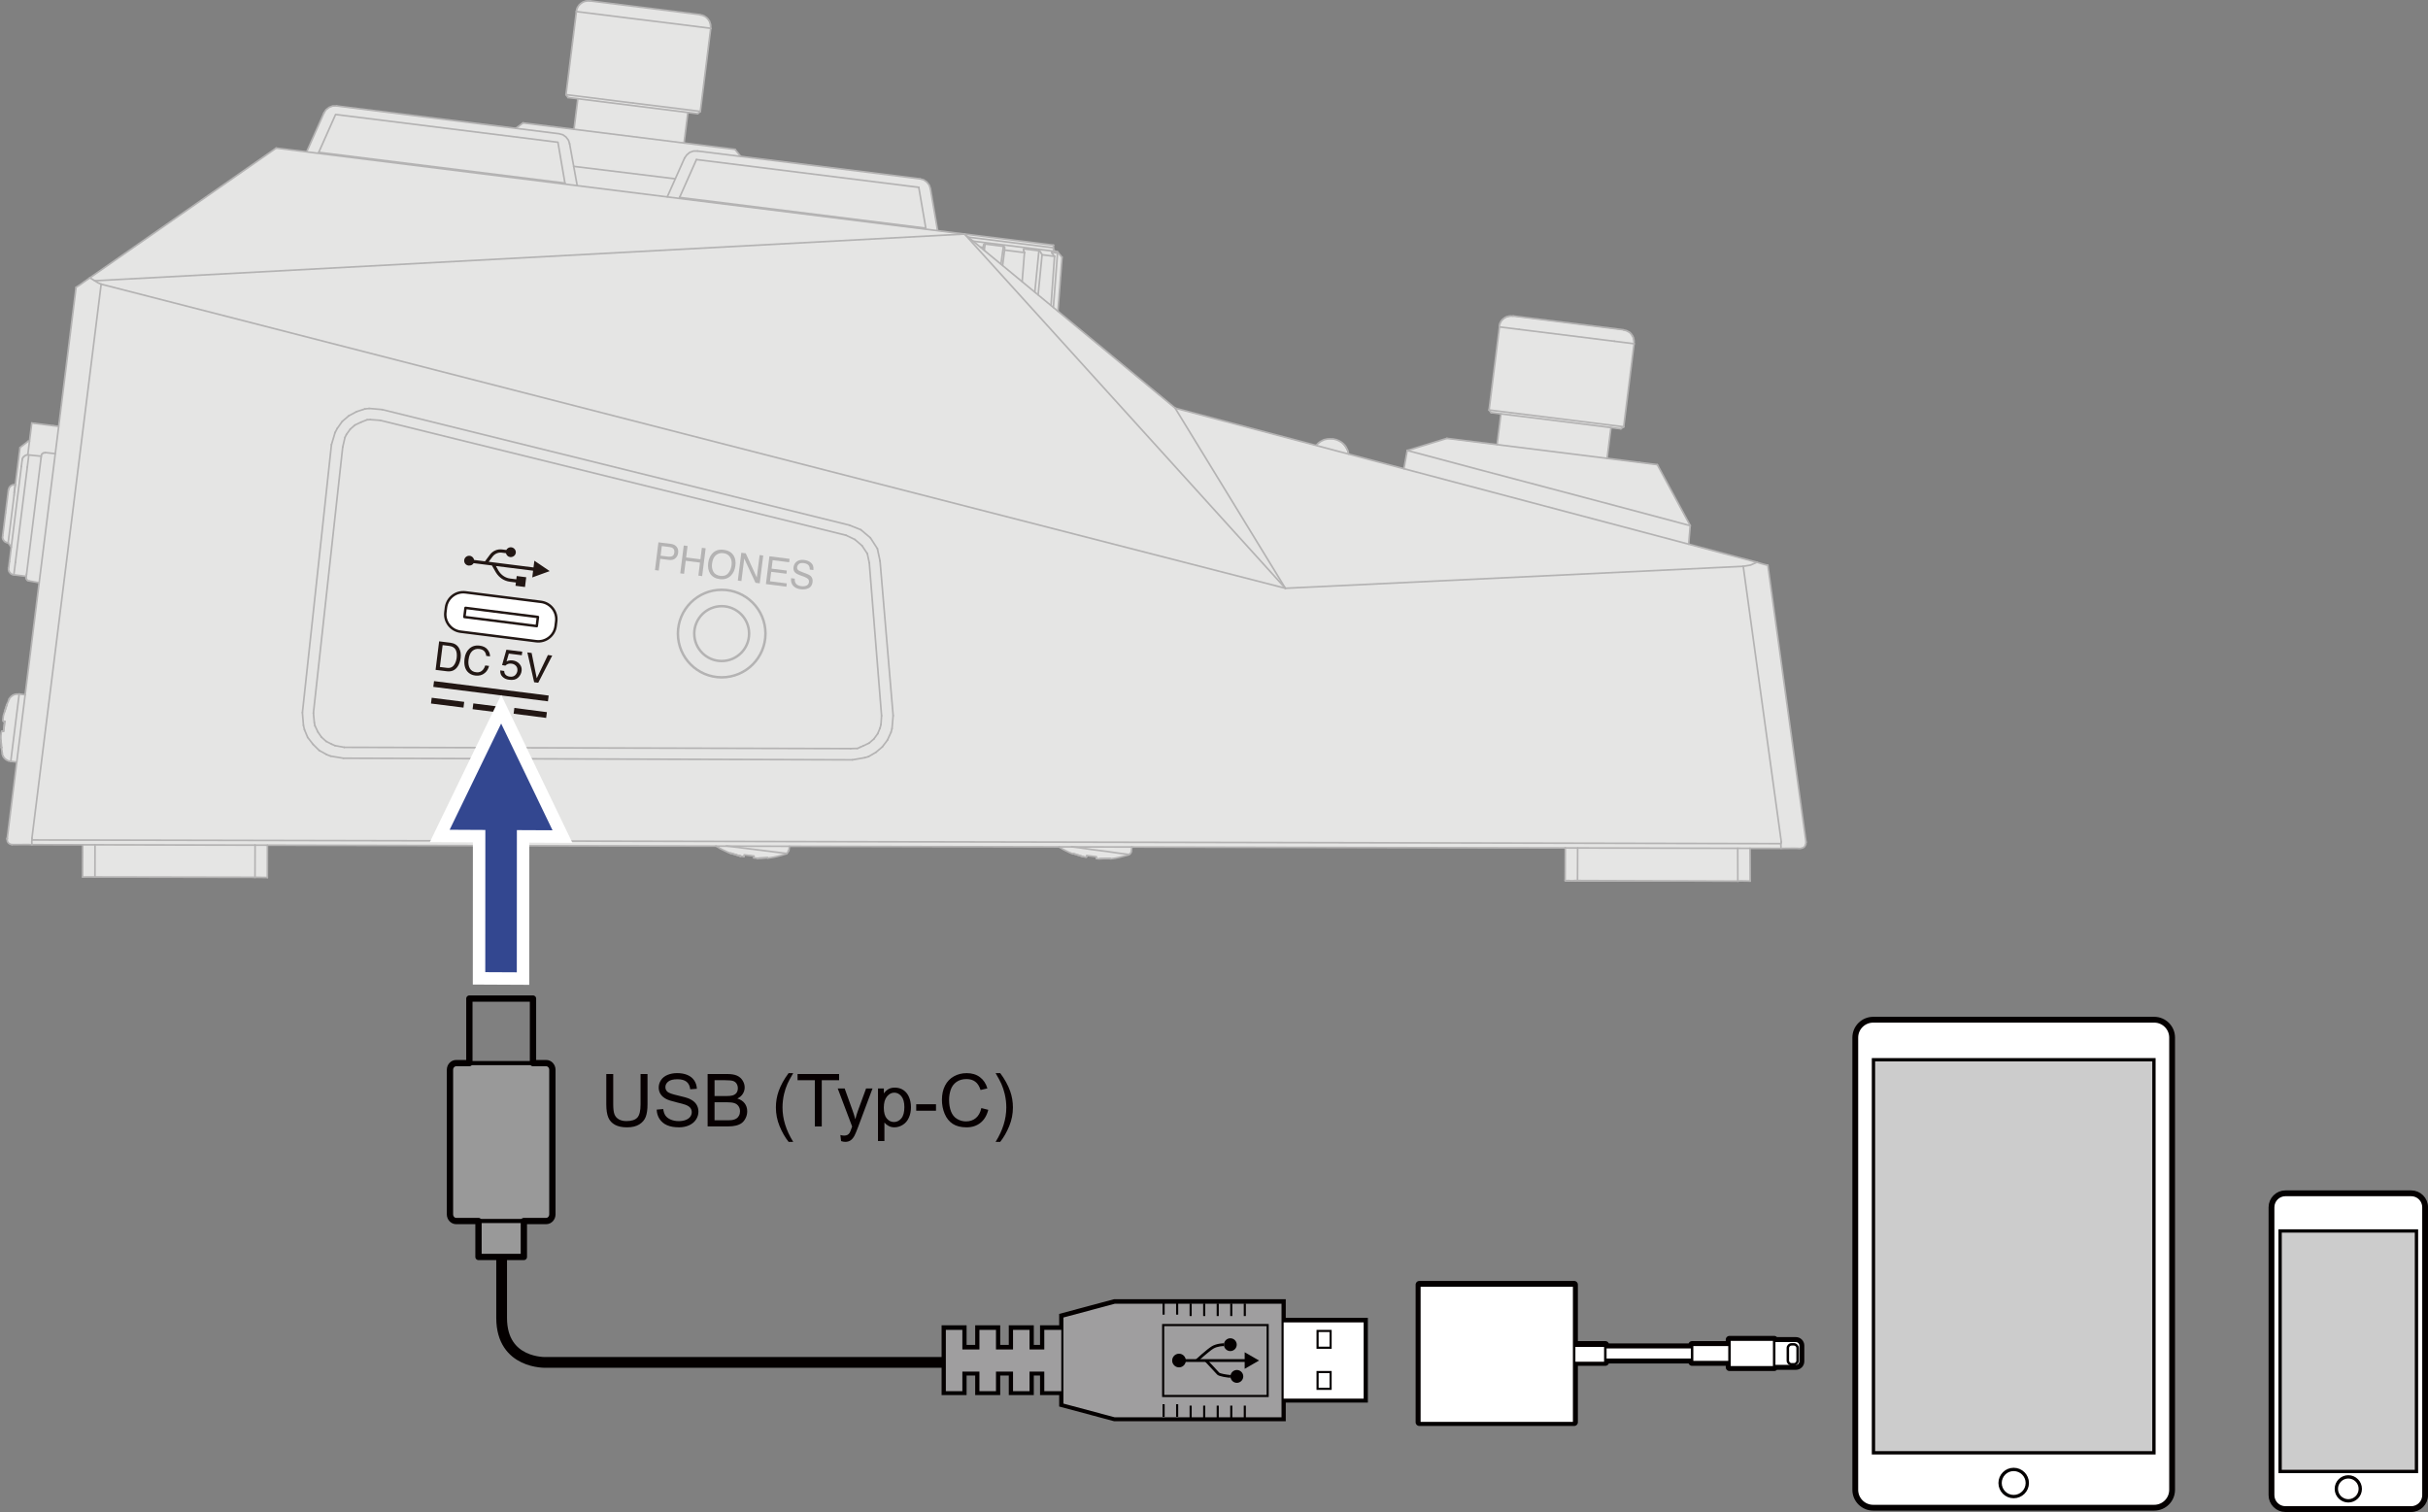 <?xml version="1.0" encoding="utf-8"?>
<!-- Generator: Adobe Illustrator 27.4.0, SVG Export Plug-In . SVG Version: 6.00 Build 0)  -->
<svg version="1.1" id="レイヤー_1" xmlns="http://www.w3.org/2000/svg" xmlns:xlink="http://www.w3.org/1999/xlink" x="0px"
	 y="0px" width="292.404px" height="182.111px" viewBox="0 0 292.404 182.111" style="enable-background:new 0 0 292.404 182.111;"
	 xml:space="preserve">
<rect x="0" y="0" width="292.404" height="182.111" fill="#808080" stroke="none"/>
<style type="text/css">
	.st0{fill:#E5E5E4;}
	.st1{fill:none;stroke:#B4B3B3;stroke-width:0.2;stroke-linecap:round;stroke-linejoin:round;stroke-miterlimit:10;}
	.st2{fill:#B4B3B3;}
	.st3{fill:#221714;}
	.st4{fill:none;stroke:#B4B3B3;stroke-width:0.2;stroke-linecap:round;stroke-linejoin:round;}
	.st5{fill:none;stroke:#B4B3B3;stroke-width:0.3;stroke-linecap:round;stroke-linejoin:round;stroke-miterlimit:10;}
	.st6{fill:#FFFFFF;}
	.st7{fill:none;stroke:#221714;stroke-width:0.3;stroke-linecap:round;stroke-linejoin:round;stroke-miterlimit:10;}
	.st8{fill:none;stroke:#221714;stroke-width:0.3;stroke-linecap:round;stroke-linejoin:round;stroke-miterlimit:10;}
	.st9{fill:none;stroke:#040000;stroke-width:0.9;stroke-linejoin:round;}
	.st10{fill:none;stroke:#040000;stroke-width:0.3;}
	.st11{fill:#FFFFFF;stroke:#040000;stroke-width:0.7;stroke-miterlimit:10;}
	.st12{fill:#CCCCCC;stroke:#040000;stroke-width:0.4;stroke-miterlimit:10;}
	.st13{fill:#FFFFFF;stroke:#040000;stroke-width:0.4;stroke-miterlimit:10;}
	.st14{fill:none;stroke:#040000;stroke-width:0.7;}
	.st15{fill:none;stroke:#040000;stroke-width:0.4;}
	.st16{fill:none;stroke:#040000;stroke-width:1.294;stroke-linejoin:round;stroke-miterlimit:17;}
	.st17{fill:none;stroke:#040000;stroke-width:0.767;}
	.st18{fill:#9F9E9F;}
	.st19{fill:none;stroke:#040000;stroke-width:0.256;}
	.st20{fill:#040000;}
	.st21{fill:none;stroke:#040000;stroke-width:0.334;}
	.st22{fill:none;}
	.st23{fill:none;stroke:#040000;stroke-width:0.3;stroke-linejoin:round;}
	.st24{fill:#999999;stroke:#040000;stroke-width:0.3;stroke-linejoin:round;}
	.st25{fill:#999999;stroke:#040000;stroke-width:0.5;stroke-linejoin:round;}
	.st26{fill:none;stroke:#040000;stroke-width:0.76;stroke-linejoin:round;}
	.st27{fill:#666767;stroke:#FFFFFF;stroke-width:3;stroke-miterlimit:10;}
	.st28{fill:#334790;}
	.st29{enable-background:new    ;}
	.st30{fill:#070001;}
</style>
<g>
	<path class="st0" d="M1.44,101.702l8.518,0.045l-0.02,3.886l22.258,0.062l0.013-3.896l54.101,0.076
		c0.328,0.267,1.123,0.688,1.666,0.838c0.543,0.15,1.63,0.396,1.63,0.396l0.021-0.188l1.184,0.146l-0.023,0.227
		c0.48,0.054,1.128,0.013,1.646,0.019c0.521,0.008,2.086-0.422,2.271-0.479c0.188-0.055,0.291-0.319,0.291-0.319l0.073-0.604
		l32.479,0.103c0.328,0.263,1.122,0.685,1.665,0.834c0.547,0.147,1.628,0.396,1.628,0.396l0.024-0.192l1.183,0.146l-0.022,0.227
		c0.479,0.054,1.128,0.017,1.646,0.021c0.521,0.009,2.085-0.422,2.273-0.479c0.187-0.061,0.288-0.323,0.288-0.323l0.078-0.604
		l52.159,0.103v4.007h22.301l-0.021-3.938h6.042c0,0,0.76-0.077,0.705-0.771l-4.604-33.339l-9.544-2.534l0.205-2.237l-3.978-7.341
		l-6.053-0.748l0.469-3.723l1.174,0.153l0.367-0.229l1.239-10.025c0,0,0.023-1.466-1.291-1.657
		c-1.315-0.191-13.271-1.67-13.271-1.67s-1.466-0.093-1.641,1.313l-1.25,10.008l0.244,0.313l1.186,0.146l-0.465,3.703l-6.049-0.756
		l-4.773,1.463l-0.396,2.19l-6.683-1.771c0,0-0.362-1.479-1.586-1.758c-1.659-0.378-2.313,0.729-2.313,0.729l-16.977-4.498
		l-14.115-11.682l0.493-6.495l-0.548-0.666l-0.282-0.038l-0.229-0.438l0.039-0.313L112.9,27.795l-0.857-5.044
		c0,0-0.211-1.085-1.272-1.204c-1.028-0.118-21.571-2.691-21.571-2.691l-0.688-0.851l-6.146-0.769l0.46-3.68l1.188,0.146
		l0.317-0.277l1.248-10.008c0,0,0.027-1.464-1.279-1.646C83.131,1.6,71.062,0.11,71.062,0.11s-1.457-0.143-1.651,1.284L68.16,11.4
		l0.24,0.349l1.186,0.146l-0.459,3.682l-6.145-0.771l-0.871,0.648l-21.563-2.691c0,0-1.097-0.149-1.54,0.854
		c-0.418,0.942-2.087,4.677-2.087,4.677l-3.663-0.454L9.161,34.61L7.065,51.352l-3.239-0.396l-0.279,2.208l-0.15-0.021l-0.981,0.764
		l-0.56,4.452c0,0-0.768-0.041-0.845,0.628l-0.708,5.758c0,0,0.058,0.576,0.678,0.635l0.376,0.52l-0.313,2.513
		c0,0-0.07,0.752,0.625,0.819c0.693,0.069,1.498,0.188,1.498,0.188s-0.104,0.475,0.341,0.553l1.21,0.215L3.031,83.685l-0.719-0.088
		c0,0-0.915-0.078-1.229,0.646c-0.313,0.729-0.652,1.735-0.691,1.979c-0.038,0.256-0.104,0.631,0.021,0.646
		C0.559,86.89,0.57,86.89,0.57,86.89l-0.15,1.185l-0.151-0.021c0,0-0.142,0.129-0.147,0.375c-0.011,0.247,0.04,2.146,0.151,2.43
		c0.115,0.281,0.438,0.765,1.026,0.839c0.587,0.073,0.717,0.092,0.717,0.092l-1.148,9.205C0.865,100.991,0.817,101.657,1.44,101.702
		z"/>
	<line class="st1" x1="3.393" y1="53.141" x2="2.412" y2="53.907"/>
	<line class="st1" x1="0.978" y1="65.377" x2="1.358" y2="65.899"/>
	<line class="st1" x1="3.55" y1="53.161" x2="3.395" y2="53.141"/>
	<line class="st1" x1="1.855" y1="58.362" x2="1.826" y2="58.358"/>
	<line class="st1" x1="0.952" y1="65.341" x2="0.983" y2="65.344"/>
	<polyline class="st1" points="1.826,58.358 1.789,58.385 1.634,58.366 1.627,58.395 1.537,58.385 1.533,58.418 1.47,58.409 
		1.463,58.44 1.435,58.434 1.399,58.461 1.37,58.458 1.364,58.491 1.331,58.489 1.329,58.518 1.296,58.513 1.293,58.546 
		1.262,58.54 1.259,58.573 1.227,58.568 1.223,58.6 1.188,58.627 1.184,58.659 1.155,58.655 1.145,58.718 1.114,58.711 
		1.103,58.806 1.073,58.804 1.053,58.958 1.017,58.987 	"/>
	<path class="st1" d="M0.326,64.536l-0.007,0.03c-0.007,0.054-0.015,0.103-0.018,0.153l-0.009,0.03l0.032,0.006L0.312,64.85
		l0.029,0.002l-0.009,0.063l0.03,0.002L0.355,64.98l0.03,0.002l-0.001,0.033l0.027,0.004l-0.001,0.03l0.029,0.002L0.436,65.08
		l0.031,0.009l-0.004,0.028l0.029,0.004l-0.005,0.028l0.03,0.007l-0.004,0.03l0.028,0.004L0.54,65.219l0.063,0.009L0.598,65.26
		l0.063,0.011l-0.003,0.026l0.097,0.015l-0.007,0.03l0.155,0.021"/>
	<path class="st1" d="M162.424,54.677l-0.03-0.004l0.009-0.063l-0.023-0.034l0.003-0.031l-0.022-0.029l0.008-0.063l-0.026-0.037
		l0.007-0.027l-0.022-0.035l0.007-0.063l-0.03-0.004l0.006-0.031l-0.022-0.029l0.002-0.033l-0.029-0.002l0.006-0.028l-0.026-0.036
		l0.006-0.029l-0.031-0.003l0.007-0.031c-0.14-0.162,0.028-0.01-0.104-0.17l0.007-0.031l-0.033-0.004l0.004-0.03l-0.025-0.033
		l-0.028-0.008l0.004-0.027l-0.029-0.004l0.004-0.031l-0.022-0.031l-0.031-0.005l0.006-0.029l-0.03-0.005l-0.023-0.032l0.006-0.028
		l-0.031-0.002l-0.022-0.037l-0.028-0.032l-0.028-0.007l0.007-0.03l-0.028-0.004l-0.027-0.035l-0.029-0.004l0.004-0.029
		l-0.027-0.003l-0.026-0.034l-0.021-0.035l-0.032-0.006l-0.024-0.035l-0.029-0.004l-0.024-0.031l-0.03-0.003l-0.021-0.035
		l-0.069-0.023l-0.026-0.033l-0.063-0.008l0.004-0.031l-0.063-0.01l-0.026-0.033l-0.063-0.008l-0.024-0.035l-0.098-0.015
		l-0.021-0.034l-0.098-0.015l-0.025-0.033l-0.063-0.008c-0.271-0.021-0.063-0.06-0.369-0.078l-0.097-0.013l-0.033,0.023
		l-0.223-0.023l-0.031,0.023L160,52.854l-0.035,0.024l-0.093-0.014l-0.036,0.025l-0.063-0.011l-0.031,0.026l-0.033-0.002
		l-0.03,0.023l-0.063-0.009l-0.034,0.024l-0.028-0.005l-0.032,0.025l-0.063-0.012l-0.004,0.032l-0.031-0.005l-0.032,0.026
		l-0.03-0.003l-0.004,0.028l-0.028-0.006l-0.035,0.027l-0.028-0.004l-0.005,0.029l-0.031-0.005c-0.159,0.14-0.01-0.028-0.17,0.104
		l-0.028-0.004l-0.004,0.029l-0.03-0.004l-0.034,0.021l-0.006,0.039l-0.033-0.002l-0.006,0.029l-0.026-0.003l-0.037,0.023
		l-0.003,0.028l-0.029-0.003l-0.005,0.03l-0.033,0.023l-0.029-0.004l-0.004,0.03l-0.035,0.024l-0.032,0.025L158.67,53.5
		l-0.027-0.003l-0.007,0.032l-0.032,0.022l-0.004,0.031l-0.032-0.005l-0.003,0.029l-0.027-0.002"/>
	<line class="st1" x1="1.3" y1="91.693" x2="2.017" y2="91.784"/>
	<line class="st1" x1="3.032" y1="83.679" x2="2.312" y2="83.591"/>
	<path class="st1" d="M0.279,90.745l-0.014,0.099l0.027,0.03l-0.004,0.031l0.024,0.036L0.31,90.969l0.031,0.005l-0.01,0.063
		l0.026,0.004l-0.003,0.031l0.032,0.002L0.38,91.138l0.025,0.002l-0.003,0.03l0.029,0.004L0.43,91.203l0.03,0.004l-0.006,0.035
		l0.028,0.002L0.48,91.273l0.036,0.007l-0.005,0.027l0.029,0.004L0.537,91.34l0.028,0.007l0.06,0.064l0.025,0.004L0.648,91.45
		l0.032,0.004l0.025,0.033l0.063,0.008L0.77,91.53l0.063,0.008L0.83,91.566l0.063,0.009l0.024,0.032l0.097,0.015L1.01,91.653
		l0.025,0.004c0.071,0.012,0.146,0.021,0.223,0.026l0.028,0.002"/>
	<path class="st1" d="M2.312,83.591l-0.035,0.024c-0.071-0.011-0.146-0.021-0.218-0.024l-0.03-0.002l-0.004,0.026L1.928,83.6
		l-0.033,0.022l-0.063-0.006l-0.004,0.03L1.765,83.64l-0.033,0.023l-0.03-0.006l-0.036,0.026l-0.028-0.006L1.63,83.712l-0.028-0.005
		l-0.035,0.028l-0.03-0.009l-0.003,0.029H1.5L1.497,83.79l-0.031-0.002l-0.003,0.026l-0.029-0.006L1.429,83.84L1.4,83.835
		l-0.006,0.029L1.365,83.86l-0.007,0.03H1.329l-0.004,0.031l-0.032-0.004l-0.004,0.026l-0.035,0.025L1.25,84.003L1.222,84
		l-0.005,0.026l-0.034,0.026l-0.007,0.03l-0.034,0.021l-0.008,0.063l-0.031-0.004l-0.007,0.063l-0.03-0.004"/>
	<polyline class="st1" points="0.178,90.036 0.198,90.134 0.185,90.225 0.21,90.29 0.227,90.39 0.248,90.489 0.242,90.55 
		0.259,90.649 0.279,90.745 	"/>
	<polyline class="st1" points="1.089,84.259 1.051,84.321 1.007,84.409 0.995,84.502 0.957,84.559 0.913,84.65 0.872,84.739 
		0.864,84.804 0.821,84.891 	"/>
	<polyline class="st1" points="94.706,102.793 94.739,102.798 94.742,102.768 94.775,102.772 94.779,102.741 94.808,102.745 
		94.812,102.714 94.84,102.716 94.844,102.684 94.882,102.659 94.889,102.594 94.92,102.597 94.941,102.443 	"/>
	<line class="st1" x1="95.001" y1="102.452" x2="95.071" y2="101.918"/>
	<line class="st1" x1="94.706" y1="102.793" x2="94.706" y2="102.793"/>
	<path class="st1" d="M92.423,103.333l0.097,0.014c0.729-0.089,1.422-0.271,2.12-0.494l0.063-0.021"/>
	<path class="st1" d="M86.207,101.891l0.206,0.118c0.345,0.257,0.915,0.462,1.313,0.673l0.271,0.099"/>
	<line class="st1" x1="136.247" y1="102.54" x2="136.312" y2="102.009"/>
	<polyline class="st1" points="135.947,102.911 135.978,102.915 135.98,102.884 136.043,102.893 136.046,102.859 136.08,102.868 
		136.083,102.833 136.114,102.839 136.122,102.775 136.154,102.778 136.159,102.749 136.193,102.724 136.199,102.659 
		136.234,102.632 136.247,102.536 	"/>
	<path class="st1" d="M127.544,101.989l0.086,0.073c0.413,0.263,1.06,0.586,1.521,0.761l0.094,0.014"/>
	<path class="st1" d="M133.666,103.418l0.098,0.018c0.77-0.076,1.396-0.271,2.113-0.466l0.064-0.023"/>
	<line class="st1" x1="127.898" y1="30.988" x2="127.348" y2="30.317"/>
	<polyline class="st1" points="127.255,30.306 127.068,30.283 127.072,30.251 127.008,30.244 127.01,30.21 126.984,30.208 
		126.987,30.176 126.956,30.173 126.958,30.141 126.926,30.137 126.933,30.106 126.902,30.102 126.906,30.072 126.872,30.067 
		126.88,30.006 126.851,30.002 126.87,29.844 	"/>
	<line class="st1" x1="126.838" y1="29.841" x2="126.875" y2="29.53"/>
	<line class="st1" x1="127.405" y1="37.477" x2="127.898" y2="30.988"/>
	<line class="st1" x1="89.206" y1="18.84" x2="88.521" y2="17.995"/>
	<line class="st1" x1="62.99" y1="14.804" x2="62.118" y2="15.456"/>
	<line class="st1" x1="203.367" y1="65.552" x2="203.55" y2="63.296"/>
	<line class="st1" x1="169.48" y1="54.227" x2="169.075" y2="56.456"/>
	<line class="st1" x1="69.413" y1="1.391" x2="68.163" y2="11.397"/>
	<line class="st1" x1="84.342" y1="13.419" x2="85.594" y2="3.413"/>
	<path class="st1" d="M71.062,0.109l-0.035,0.024c-0.081-0.012-0.165-0.021-0.248-0.028L70.749,0.1l-0.005,0.03l-0.126-0.014
		l-0.005,0.029l-0.097-0.013l-0.003,0.031l-0.063-0.01l-0.034,0.029l-0.029-0.008l-0.034,0.025l-0.027-0.003L70.29,0.227
		l-0.03-0.008l-0.034,0.027l-0.029-0.003l-0.005,0.03h-0.033l-0.005,0.031L70.122,0.3l-0.067,0.057l-0.03-0.001l-0.002,0.03
		L69.99,0.384l-0.006,0.029l-0.029-0.005l-0.006,0.027l-0.03-0.003l-0.004,0.029l-0.028-0.004l-0.005,0.028l-0.072,0.06
		l-0.002,0.028L69.776,0.57l-0.009,0.035l-0.029-0.003L69.733,0.63l-0.031,0.025l-0.005,0.03L69.66,0.711l-0.006,0.031L69.622,0.77
		l-0.004,0.032l-0.034,0.025l-0.01,0.063h-0.032l-0.01,0.092l-0.031-0.003l-0.02,0.126L69.455,1.1l-0.004,0.028
		C69.44,1.2,69.43,1.275,69.424,1.349l-0.005,0.028"/>
	<path class="st1" d="M85.592,3.413l-0.03-0.003l0.004-0.028c0.012-0.072,0.021-0.146,0.026-0.22l0.002-0.03l-0.028-0.005
		l0.018-0.125l-0.029-0.003l0.013-0.095L85.536,2.9l0.011-0.063L85.52,2.802l0.005-0.028L85.5,2.739l0.004-0.031L85.48,2.673
		l0.002-0.03L85.46,2.607l0.003-0.028l-0.028-0.003l0.003-0.032L85.409,2.54l0.004-0.029l-0.059-0.069l0.005-0.029l-0.028-0.005
		v-0.04l-0.03-0.003l0.003-0.03L85.277,2.33l0.002-0.03l-0.026-0.005L85.25,2.267l-0.028-0.008L85.166,2.19l-0.03-0.003l0.004-0.028
		l-0.03-0.003l0.004-0.031l-0.03-0.004l-0.026-0.036l-0.03-0.005l-0.022-0.037l-0.039-0.007L84.937,2l-0.032-0.003L84.88,1.961
		l-0.063-0.008l0.004-0.029l-0.096-0.012l0.007-0.03l-0.126-0.018l0.003-0.03l-0.026-0.003C84.509,1.82,84.435,1.81,84.36,1.804
		L84.333,1.8l0.004-0.029"/>
	<line class="st1" x1="68.163" y1="11.397" x2="68.407" y2="11.746"/>
	<line class="st1" x1="84.025" y1="13.698" x2="84.342" y2="13.419"/>
	<line class="st1" x1="69.588" y1="11.892" x2="69.128" y2="15.571"/>
	<line class="st1" x1="82.378" y1="17.227" x2="82.838" y2="13.549"/>
	<line class="st1" x1="180.579" y1="39.374" x2="179.329" y2="49.38"/>
	<line class="st1" x1="195.54" y1="51.406" x2="196.79" y2="41.398"/>
	<path class="st1" d="M182.232,38.059l-0.034,0.024c-0.082-0.01-0.164-0.021-0.248-0.027l-0.032-0.004l-0.003,0.027l-0.126-0.015
		l-0.004,0.026l-0.096-0.012l-0.004,0.033l-0.063-0.011l-0.034,0.026l-0.062-0.01l-0.009,0.029l-0.063-0.007l-0.006,0.031
		l-0.031-0.008l-0.033,0.027l-0.03-0.004l-0.004,0.03l-0.028-0.005l-0.033,0.026l-0.03-0.004l-0.005,0.03l-0.028-0.006l-0.002,0.03
		l-0.032-0.003l-0.004,0.029l-0.027-0.003l-0.036,0.023l-0.003,0.03l-0.031-0.005l-0.033,0.027l-0.006,0.028l-0.026-0.003
		l-0.007,0.03l-0.029-0.003l-0.005,0.028l-0.029-0.004l-0.004,0.029l-0.036,0.028l-0.005,0.027l-0.029-0.003l-0.004,0.031
		l-0.035,0.024l-0.006,0.028l-0.027-0.003l-0.01,0.063l-0.031-0.007l-0.008,0.063l-0.034,0.027l-0.011,0.063l-0.03-0.005
		l-0.011,0.095l-0.031-0.004l-0.017,0.124l-0.031-0.003l-0.003,0.031c-0.012,0.073-0.021,0.146-0.027,0.218l-0.004,0.032"/>
	<path class="st1" d="M196.79,41.398l-0.032-0.005l0.006-0.028c0.013-0.073,0.021-0.146,0.026-0.219l0.004-0.031l-0.03-0.003
		l0.021-0.127l-0.032-0.003l0.016-0.095l-0.029-0.004l0.01-0.063l-0.026-0.034l0.01-0.063l-0.028-0.003l0.007-0.063l-0.028-0.003
		l0.003-0.032l-0.021-0.032l0.002-0.032l-0.031-0.003l0.004-0.027l-0.021-0.036l0.005-0.03l-0.031-0.003l0.005-0.028l-0.031-0.004
		l0.006-0.031l-0.025-0.003l0.002-0.028l-0.026-0.036l-0.026-0.003l0.004-0.031l-0.026-0.035l-0.029-0.006l0.007-0.026l-0.03-0.005
		l0.007-0.032l-0.031-0.003l0.005-0.028l-0.03-0.006l-0.022-0.033l-0.033-0.003l0.005-0.031l-0.026-0.003l-0.024-0.036l-0.03-0.005
		l0.005-0.03L196.17,40l0.006-0.03l-0.063-0.009l-0.028-0.034l-0.063-0.011l0.002-0.028l-0.093-0.015l0.005-0.029l-0.125-0.017
		l0.006-0.031l-0.029-0.003c-0.073-0.01-0.146-0.021-0.221-0.026l-0.027-0.003l0.003-0.031"/>
	<line class="st1" x1="179.329" y1="49.38" x2="179.576" y2="49.696"/>
	<line class="st1" x1="195.193" y1="51.647" x2="195.54" y2="51.405"/>
	<line class="st1" x1="180.758" y1="49.844" x2="180.295" y2="53.552"/>
	<line class="st1" x1="193.543" y1="55.208" x2="194.008" y2="51.5"/>
	<line class="st1" x1="1.696" y1="59.388" x2="1.826" y2="58.358"/>
	<line class="st1" x1="118.538" y1="30.134" x2="118.632" y2="29.385"/>
	<line class="st1" x1="120.844" y1="29.663" x2="120.545" y2="31.809"/>
	<line class="st1" x1="116.614" y1="28.563" x2="126.838" y2="29.841"/>
	<line class="st1" x1="124.622" y1="35.168" x2="125.117" y2="30.198"/>
	<line class="st1" x1="127.359" y1="30.475" x2="126.857" y2="37.032"/>
	<line class="st1" x1="194.42" y1="41.101" x2="196.79" y2="41.398"/>
	<line class="st1" x1="180.579" y1="39.374" x2="182.95" y2="39.669"/>
	<line class="st1" x1="189.98" y1="106.052" x2="189.996" y2="102.127"/>
	<line class="st1" x1="209.274" y1="102.163" x2="209.285" y2="106.124"/>
	<line class="st1" x1="11.434" y1="105.625" x2="11.443" y2="101.733"/>
	<line class="st1" x1="30.721" y1="101.766" x2="30.709" y2="105.661"/>
	<path class="st1" d="M1.696,59.641L1.53,60.983c-0.183,1.44-0.36,2.89-0.542,4.332l-0.01,0.063"/>
	<polyline class="st1" points="2.412,53.907 2.4,53.999 1.859,58.331 1.696,59.641 	"/>
	<line class="st1" x1="0.67" y1="61.759" x2="1.017" y2="58.984"/>
	<line class="st1" x1="0.326" y1="64.536" x2="0.67" y2="61.759"/>
	<path class="st1" d="M1.3,91.693l0.035-0.312c0.313-2.498,0.625-4.989,0.938-7.481l0.039-0.313"/>
	<line class="st1" x1="0.124" y1="89.204" x2="0.176" y2="90.036"/>
	<polyline class="st1" points="0.268,88.054 0.201,88.073 0.147,88.257 0.113,88.538 0.1,88.884 0.122,89.204 	"/>
	<line class="st1" x1="0.423" y1="88.071" x2="0.268" y2="88.054"/>
	<line class="st1" x1="0.572" y1="86.888" x2="0.423" y2="88.071"/>
	<line class="st1" x1="0.415" y1="86.868" x2="0.572" y2="86.888"/>
	<polyline class="st1" points="0.564,85.683 0.513,85.834 0.404,86.2 0.346,86.667 0.357,86.827 0.415,86.868 	"/>
	<line class="st1" x1="0.821" y1="84.891" x2="0.564" y2="85.683"/>
	<line class="st1" x1="0.821" y1="84.891" x2="0.825" y2="84.862"/>
	<line class="st1" x1="0.564" y1="85.683" x2="0.821" y2="84.891"/>
	<line class="st1" x1="0.572" y1="86.888" x2="0.415" y2="86.868"/>
	<line class="st1" x1="0.423" y1="88.071" x2="0.572" y2="86.888"/>
	<line class="st1" x1="0.178" y1="90.036" x2="0.124" y2="89.204"/>
	<line class="st1" x1="0.178" y1="90.036" x2="0.181" y2="90.005"/>
	<line class="st1" x1="0.178" y1="90.036" x2="0.181" y2="90.005"/>
	<line class="st1" x1="94.706" y1="102.793" x2="87.473" y2="101.891"/>
	<line class="st1" x1="88" y1="102.749" x2="89.16" y2="103.116"/>
	<line class="st1" x1="91.214" y1="103.372" x2="92.426" y2="103.302"/>
	<polyline class="st1" points="92.423,103.333 92.426,103.3 91.214,103.372 	"/>
	<line class="st1" x1="90.779" y1="103.317" x2="91.214" y2="103.372"/>
	<path class="st1" d="M90.779,103.317l0.005-0.03c0.007-0.052,0.014-0.104,0.021-0.153l0.004-0.03l-1.188-0.146l-0.003,0.028
		c-0.01,0.054-0.014,0.104-0.021,0.152l-0.004,0.03"/>
	<line class="st1" x1="89.158" y1="103.116" x2="89.592" y2="103.168"/>
	<polyline class="st1" points="89.158,103.116 87.999,102.749 87.997,102.778 	"/>
	<polyline class="st1" points="135.947,102.911 134.667,102.75 133.269,102.546 131.586,102.334 129.908,102.093 129.064,101.991 	
		"/>
	<polyline class="st1" points="133.67,103.388 132.461,103.425 132.333,103.442 132.023,103.405 132.027,103.372 132.047,103.188 
		130.865,103.038 130.842,103.224 	"/>
	<polyline class="st1" points="130.406,103.168 130.59,103.193 130.712,103.239 130.81,103.219 130.84,103.224 	"/>
	<polyline class="st1" points="130.406,103.168 129.247,102.802 129.244,102.834 	"/>
	<line class="st1" x1="129.248" y1="102.802" x2="130.407" y2="103.168"/>
	<line class="st1" x1="132.461" y1="103.425" x2="133.67" y2="103.388"/>
	<line class="st1" x1="133.666" y1="103.418" x2="133.669" y2="103.388"/>
	<line class="st1" x1="4.2" y1="50.994" x2="6.413" y2="51.271"/>
	<line class="st1" x1="7.04" y1="51.352" x2="6.413" y2="51.271"/>
	<line class="st1" x1="3.827" y1="50.948" x2="4.2" y2="50.996"/>
	<polyline class="st1" points="3.827,50.948 3.818,51.01 3.393,54.407 3.347,54.782 	"/>
	<path class="st1" d="M3.29,56.263l0.034-0.279c0.044-0.361,0.092-0.729,0.136-1.094l0.014-0.093l1.501,0.153"/>
	<line class="st1" x1="3.29" y1="56.263" x2="1.855" y2="67.734"/>
	<path class="st1" d="M3.165,69.417l-1.496-0.188L1.671,69.2c0.052-0.386,0.099-0.771,0.146-1.156l0.037-0.312"/>
	<path class="st1" d="M2.667,55.425l-0.004,0.028c-0.023,0.188-0.048,0.375-0.069,0.563l-0.021,0.155"/>
	<polyline class="st1" points="2.667,55.425 2.686,55.237 2.719,55.241 2.731,55.147 2.761,55.15 2.77,55.089 2.8,55.093 
		2.809,55.03 2.841,55.036 2.845,55.002 2.877,55.007 2.88,54.975 2.913,54.979 2.915,54.948 2.947,54.952 2.95,54.921 
		2.979,54.925 2.987,54.893 3.015,54.897 3.019,54.866 3.051,54.87 3.054,54.841 3.117,54.847 3.12,54.817 3.184,54.825 
		3.187,54.792 3.282,54.804 3.286,54.774 3.441,54.792 	"/>
	<line class="st1" x1="1.138" y1="67.643" x2="2.574" y2="56.171"/>
	<path class="st1" d="M1.138,67.643l-0.021,0.153c-0.021,0.188-0.049,0.377-0.068,0.563l-0.007,0.029"/>
	<polyline class="st1" points="1.668,69.231 1.481,69.206 1.455,69.173 1.392,69.165 1.395,69.132 1.334,69.124 1.337,69.094 
		1.275,69.083 1.281,69.054 1.25,69.05 1.252,69.018 1.22,69.016 1.223,68.984 1.191,68.981 1.138,68.911 1.142,68.88 1.112,68.875 
		1.117,68.844 1.083,68.843 1.092,68.778 1.06,68.774 1.068,68.711 1.038,68.709 1.044,68.643 1.017,68.609 1.038,68.454 
		1.009,68.418 1.014,68.39 	"/>
	<line class="st1" x1="217.501" y1="101.418" x2="212.899" y2="68.073"/>
	<line class="st1" x1="214.526" y1="101.425" x2="209.938" y2="68.208"/>
	<polyline class="st1" points="211.58,67.719 210.806,68.065 209.936,68.211 	"/>
	<polyline class="st1" points="212.897,68.073 212.8,68.059 212.529,67.995 212.129,67.884 211.58,67.719 	"/>
	<line class="st1" x1="214.526" y1="101.425" x2="214.529" y2="101.395"/>
	<line class="st1" x1="217.465" y1="101.698" x2="217.501" y2="101.418"/>
	<line class="st1" x1="214.526" y1="101.425" x2="214.468" y2="101.609"/>
	<line class="st1" x1="0.869" y1="100.979" x2="0.872" y2="100.95"/>
	<line class="st1" x1="3.844" y1="100.972" x2="3.851" y2="101.165"/>
	<line class="st1" x1="0.857" y1="101.075" x2="0.869" y2="100.979"/>
	<line class="st1" x1="3.844" y1="100.972" x2="12.183" y2="34.227"/>
	<line class="st1" x1="0.869" y1="100.979" x2="9.16" y2="34.61"/>
	<polyline class="st1" points="10.825,33.458 10.129,33.942 9.608,34.321 9.264,34.532 9.161,34.61 	"/>
	<line class="st1" x1="11.413" y1="33.817" x2="10.825" y2="33.458"/>
	<polyline class="st1" points="12.183,34.227 11.794,34.054 11.414,33.816 	"/>
	<line class="st1" x1="154.799" y1="70.852" x2="12.183" y2="34.227"/>
	<line class="st1" x1="209.936" y1="68.208" x2="154.799" y2="70.852"/>
	<line class="st1" x1="3.853" y1="101.165" x2="214.468" y2="101.609"/>
	<path class="st1" d="M3.853,101.165l-0.027,0.22l0.011,0.188l0.021,0.101l-0.008,0.063l-0.409-0.021
		c-0.648,0.015-1.314,0.011-1.965,0.011l-0.031-0.006"/>
	<path class="st1" d="M0.857,101.075l0.016,0.131c0.016,0.285,0.205,0.412,0.444,0.496l0.123,0.021"/>
	<polyline class="st1" points="214.468,101.609 214.472,101.831 214.487,101.991 214.468,102.114 214.493,102.183 3.844,101.733 	
		"/>
	<path class="st1" d="M217.465,101.698l-0.087,0.185l-0.107,0.146l-0.203,0.104l-0.193,0.038l-0.034,0.026
		c-0.605-0.046-1.286-0.021-1.896-0.017l-0.444,0.006"/>
	<line class="st1" x1="154.799" y1="70.852" x2="141.521" y2="49.151"/>
	<line class="st1" x1="211.58" y1="67.719" x2="141.523" y2="49.155"/>
	<line class="st1" x1="116.154" y1="28.19" x2="154.799" y2="70.852"/>
	<line class="st1" x1="116.154" y1="28.19" x2="11.414" y2="33.816"/>
	<line class="st1" x1="141.523" y1="49.151" x2="116.154" y2="28.19"/>
	<line class="st1" x1="33.26" y1="17.834" x2="10.825" y2="33.458"/>
	<line class="st1" x1="33.26" y1="17.834" x2="116.154" y2="28.19"/>
	<line class="st1" x1="4.716" y1="70.181" x2="3.507" y2="69.966"/>
	<line class="st1" x1="5.439" y1="54.505" x2="6.643" y2="54.64"/>
	<polyline class="st1" points="3.507,69.966 3.352,69.95 3.356,69.915 3.292,69.909 3.296,69.877 3.265,69.874 3.271,69.843 
		3.24,69.836 3.243,69.806 3.211,69.802 3.214,69.772 3.185,69.768 3.189,69.739 3.158,69.734 3.164,69.668 3.132,69.667 
		3.15,69.54 3.123,69.507 3.125,69.475 	"/>
	<path class="st1" d="M3.158,69.479l0.003-0.03c0.011-0.074,0.021-0.146,0.025-0.218l0.01-0.063"/>
	<line class="st1" x1="3.197" y1="69.168" x2="4.94" y2="55.202"/>
	<path class="st1" d="M4.941,55.202l0.009-0.063c0.011-0.066,0.021-0.146,0.025-0.218l0.004-0.032L5,54.737l0.03,0.003l0.01-0.063
		l0.031,0.005l0.005-0.029l0.028,0.006l0.003-0.033l0.03,0.004l0.004-0.03l0.029,0.004l0.006-0.028l0.03,0.004l0.003-0.033
		l0.063,0.014l0.004-0.031l0.156,0.021"/>
	<line class="st1" x1="68.004" y1="22.047" x2="38.387" y2="18.349"/>
	<line class="st1" x1="68.036" y1="22.052" x2="68.004" y2="22.049"/>
	<polyline class="st1" points="38.387,18.348 40.414,13.79 67.193,17.134 68.036,22.052 	"/>
	<line class="st1" x1="39.01" y1="13.614" x2="36.984" y2="18.173"/>
	<line class="st1" x1="68.596" y1="17.308" x2="69.512" y2="22.36"/>
	<polyline class="st1" points="40.543,12.76 67.322,16.105 67.784,16.227 68.159,16.496 68.458,16.882 68.596,17.31 	"/>
	<polyline class="st1" points="39.01,13.614 39.249,13.232 39.633,12.932 40.066,12.764 40.543,12.76 	"/>
	<line class="st1" x1="111.46" y1="27.476" x2="81.842" y2="23.779"/>
	<line class="st1" x1="81.844" y1="23.779" x2="81.848" y2="23.746"/>
	<line class="st1" x1="112.896" y1="27.657" x2="112.053" y2="22.74"/>
	<line class="st1" x1="110.65" y1="22.563" x2="111.494" y2="27.482"/>
	<line class="st1" x1="81.844" y1="23.779" x2="83.872" y2="19.218"/>
	<line class="st1" x1="83.872" y1="19.218" x2="110.65" y2="22.563"/>
	<line class="st1" x1="80.359" y1="23.709" x2="82.439" y2="19.041"/>
	<line class="st1" x1="112.896" y1="27.657" x2="112.898" y2="27.625"/>
	<line class="st1" x1="110.779" y1="21.536" x2="84" y2="18.19"/>
	<polyline class="st1" points="110.779,21.536 111.24,21.657 111.617,21.923 111.916,22.31 112.053,22.74 	"/>
	<polyline class="st1" points="82.437,19.041 82.706,18.661 83.06,18.356 83.523,18.192 84,18.19 	"/>
	<line class="st1" x1="120.978" y1="30.123" x2="120.747" y2="31.963"/>
	<path class="st1" d="M123.377,30.421l-0.278-0.033c-0.604-0.075-1.204-0.147-1.812-0.229l-0.312-0.039"/>
	<line class="st1" x1="123.101" y1="33.901" x2="123.375" y2="30.423"/>
	<line class="st1" x1="120.982" y1="29.838" x2="120.978" y2="30.123"/>
	<polyline class="st1" points="118.368,29.984 118.389,29.8 118.456,29.522 	"/>
	<line class="st1" x1="118.389" y1="29.8" x2="118.078" y2="29.76"/>
	<polyline class="st1" points="118.456,29.522 118.462,29.459 118.5,29.433 118.535,29.407 118.571,29.377 118.632,29.385 	"/>
	<polyline class="st1" points="120.844,29.663 120.909,29.668 120.933,29.707 120.96,29.741 120.991,29.775 120.982,29.839 	"/>
	<path class="st1" d="M118.63,29.385l0.129,0.02c0.276,0.035,0.563,0.067,0.84,0.104l0.125,0.018l0.153,0.02
		c0.271,0.036,0.541,0.068,0.813,0.104l0.155,0.021"/>
	<path class="st1" d="M127.348,30.316l-0.155-0.021c-3.115-0.39-6.23-0.779-9.354-1.17l-0.625-0.077"/>
	<path class="st1" d="M126.674,30.391l0.125,0.019c0.164,0.021,0.33,0.042,0.494,0.063l0.063,0.007"/>
	<polyline class="st1" points="126.748,30.558 126.666,30.455 126.674,30.391 	"/>
	<line class="st1" x1="126.994" y1="30.875" x2="126.748" y2="30.558"/>
	<path class="st1" d="M126.994,30.875l-0.154-0.021c-0.375-0.046-0.745-0.095-1.12-0.141l-0.221-0.026"/>
	<line class="st1" x1="125.314" y1="30.38" x2="125.498" y2="30.685"/>
	<polyline class="st1" points="125.117,30.198 125.176,30.205 125.232,30.275 125.292,30.31 125.314,30.38 	"/>
	<path class="st1" d="M125.117,30.198l-0.188-0.022c-0.446-0.057-0.896-0.11-1.347-0.167l-0.248-0.03"/>
	<polyline class="st1" points="123.257,30.123 123.273,30 123.308,29.969 123.338,29.974 	"/>
	<line class="st1" x1="123.377" y1="30.421" x2="123.257" y2="30.123"/>
	<path class="st1" d="M126.877,29.53l-0.155-0.021c-3.459-0.435-6.92-0.864-10.379-1.3l-0.188-0.021"/>
	<line class="st1" x1="125.498" y1="30.685" x2="125.023" y2="35.503"/>
	<line class="st1" x1="126.574" y1="36.774" x2="126.994" y2="30.875"/>
	<line class="st1" x1="81.327" y1="21.536" x2="69.081" y2="20.037"/>
	<path class="st1" d="M88.521,17.995l-0.153-0.021c-8.408-1.052-16.813-2.104-25.224-3.149l-0.152-0.021"/>
	<path class="st1" d="M203.552,63.298l-0.313-0.069c-11.146-2.996-22.313-5.904-33.461-8.896l-0.31-0.067"/>
	<line class="st1" x1="174.248" y1="52.798" x2="169.473" y2="54.259"/>
	<path class="st1" d="M197.443,55.696l-1.342-0.171c-7.087-0.887-14.175-1.771-21.267-2.653l-0.591-0.07"/>
	<line class="st1" x1="199.591" y1="55.964" x2="197.443" y2="55.696"/>
	<line class="st1" x1="203.552" y1="63.298" x2="199.591" y2="55.964"/>
	<path class="st1" d="M76.238,12.409l-1.562-0.194c-2.118-0.268-4.239-0.527-6.358-0.796l-0.153-0.02"/>
	<path class="st1" d="M84.342,13.419l-0.155-0.02c-2.119-0.269-4.238-0.528-6.356-0.795l-1.592-0.198"/>
	<path class="st1" d="M69.413,1.391l0.153,0.021c2.121,0.269,4.239,0.529,6.358,0.795l1.562,0.191l1.59,0.196
		c2.12,0.27,4.236,0.528,6.359,0.796l0.151,0.021"/>
	<path class="st1" d="M71.062,0.109l0.498,0.063c4.084,0.51,8.168,1.021,12.252,1.528l0.498,0.063"/>
	<path class="st1" d="M84.025,13.698l-0.031-0.006c-5.107-0.64-10.227-1.276-15.339-1.916l-0.25-0.03"/>
	<path class="st1" d="M195.54,51.406l-0.153-0.021c-5.302-0.663-10.602-1.324-15.896-1.985l-0.155-0.021"/>
	<path class="st1" d="M182.95,39.669l1.214,0.151c3.005,0.375,6.007,0.75,9.01,1.124l1.248,0.154"/>
	<line class="st1" x1="182.232" y1="38.059" x2="195.48" y2="39.715"/>
	<line class="st1" x1="181.88" y1="49.983" x2="179.574" y2="49.696"/>
	<path class="st1" d="M195.193,51.647l-0.063-0.012c-4.011-0.5-8.021-1.001-12.03-1.502l-1.219-0.15"/>
	<line class="st1" x1="209.285" y1="106.124" x2="189.98" y2="106.054"/>
	<line class="st1" x1="188.492" y1="106.058" x2="188.508" y2="102.1"/>
	<polyline class="st1" points="188.492,106.058 188.616,106.073 188.744,106.058 188.935,106.052 189.154,106.075 189.406,106.075 
		189.693,106.048 189.98,106.054 	"/>
	<line class="st1" x1="210.759" y1="102.159" x2="210.774" y2="106.116"/>
	<path class="st1" d="M209.285,106.124l0.287-0.027c0.391,0.004,0.781,0.004,1.171,0.021l0.028,0.008"/>
	<line class="st1" x1="30.709" y1="105.661" x2="11.433" y2="105.625"/>
	<path class="st1" d="M9.946,105.627l0.03,0.007c0.374,0.005,0.776-0.032,1.172-0.013l0.286,0.004"/>
	<line class="st1" x1="9.946" y1="105.627" x2="9.956" y2="101.737"/>
	<line class="st1" x1="32.205" y1="101.793" x2="32.196" y2="105.688"/>
	<path class="st1" d="M30.709,105.661l0.314,0.006c0.381-0.004,0.762,0.011,1.14,0.018l0.03,0.01"/>
	<path class="st2" d="M79.295,65.318l1.499,0.188c0.299,0.034,0.521,0.151,0.688,0.343c0.159,0.189,0.227,0.438,0.188,0.743
		c-0.029,0.265-0.145,0.479-0.332,0.649c-0.188,0.179-0.443,0.239-0.781,0.196l-1.047-0.133l-0.178,1.418l-0.453-0.062
		L79.295,65.318z M80.997,66c-0.094-0.062-0.228-0.103-0.399-0.118l-0.896-0.114l-0.146,1.162l0.896,0.111
		c0.201,0.022,0.373,0.002,0.509-0.064c0.141-0.068,0.223-0.218,0.249-0.438C81.237,66.29,81.167,66.112,80.997,66"/>
	<polygon class="st2" points="82.344,65.702 82.803,65.76 82.63,67.143 84.351,67.362 84.525,65.977 84.984,66.036 84.562,69.388 
		84.105,69.329 84.299,67.759 82.58,67.543 82.382,69.112 81.923,69.054 	"/>
	<path class="st2" d="M88.375,66.95c0.188,0.323,0.247,0.719,0.188,1.183c-0.063,0.5-0.242,0.897-0.539,1.196
		c-0.349,0.354-0.797,0.489-1.349,0.422c-0.518-0.063-0.898-0.282-1.151-0.664c-0.222-0.355-0.299-0.793-0.235-1.293
		c0.06-0.45,0.224-0.822,0.483-1.118c0.341-0.38,0.793-0.528,1.356-0.459C87.723,66.288,88.137,66.534,88.375,66.95 M87.706,69.034
		c0.215-0.265,0.347-0.584,0.394-0.955c0.055-0.396-0.016-0.728-0.188-0.987c-0.18-0.271-0.439-0.425-0.803-0.47
		c-0.349-0.043-0.646,0.041-0.896,0.25c-0.247,0.209-0.399,0.547-0.461,1.015c-0.047,0.373,0.01,0.694,0.163,0.979
		c0.154,0.276,0.442,0.44,0.864,0.498C87.185,69.405,87.492,69.298,87.706,69.034"/>
	<polygon class="st2" points="89.277,66.577 89.812,66.643 91.139,69.559 91.484,66.852 91.916,66.911 91.495,70.259 90.984,70.193 
		89.628,67.278 89.287,69.983 88.855,69.925 	"/>
	<polygon class="st2" points="92.661,67 95.09,67.309 95.04,67.719 93.049,67.468 92.924,68.487 94.76,68.719 94.712,69.104 
		92.875,68.874 92.73,70.01 94.754,70.266 94.705,70.665 92.239,70.35 	"/>
	<path class="st2" d="M95.71,69.693c-0.015,0.188,0.012,0.351,0.07,0.479c0.115,0.239,0.354,0.386,0.727,0.431
		c0.163,0.021,0.315,0.02,0.456-0.018c0.271-0.063,0.427-0.215,0.457-0.454c0.021-0.187-0.02-0.319-0.116-0.412
		c-0.104-0.095-0.271-0.181-0.5-0.269l-0.43-0.153c-0.277-0.104-0.477-0.205-0.583-0.304c-0.188-0.162-0.269-0.388-0.229-0.664
		c0.039-0.304,0.172-0.535,0.396-0.703c0.229-0.168,0.527-0.229,0.896-0.182c0.344,0.04,0.621,0.163,0.84,0.362
		c0.22,0.2,0.305,0.481,0.259,0.854l-0.431-0.057c0.003-0.187-0.024-0.324-0.086-0.431c-0.108-0.191-0.324-0.31-0.646-0.351
		c-0.258-0.03-0.445,0-0.572,0.103c-0.125,0.103-0.196,0.228-0.22,0.373c-0.021,0.164,0.029,0.293,0.152,0.388
		c0.08,0.063,0.271,0.146,0.564,0.258l0.438,0.166c0.216,0.076,0.375,0.172,0.482,0.272c0.186,0.184,0.26,0.425,0.225,0.722
		c-0.049,0.373-0.214,0.619-0.495,0.748c-0.284,0.123-0.601,0.168-0.948,0.123c-0.404-0.054-0.709-0.195-0.914-0.438
		c-0.199-0.24-0.276-0.541-0.229-0.899L95.71,69.693z"/>
	<path class="st3" d="M66.2,68.784l-1.846-1.25l-0.104,0.81l-5.398-0.683l0.473-0.627c0.262-0.343,0.678-0.521,1.083-0.472
		l0.523,0.063c0.059,0.238,0.255,0.438,0.494,0.467c0.349,0.043,0.656-0.196,0.693-0.51c0.041-0.313-0.201-0.625-0.548-0.666
		c-0.242-0.028-0.479,0.111-0.595,0.324l-0.526-0.064c-0.545-0.065-1.097,0.168-1.438,0.621l-0.604,0.81L57.1,67.443
		c-0.048-0.25-0.253-0.471-0.535-0.502c-0.313-0.041-0.622,0.199-0.659,0.513c-0.045,0.347,0.2,0.621,0.513,0.662
		c0.269,0.028,0.503-0.078,0.622-0.287l2.196,0.276l0.474,0.826c0.393,0.644,0.993,1.043,1.692,1.133l0.727,0.093l-0.048,0.396
		l1.144,0.146l0.146-1.175l-1.143-0.146l-0.05,0.396l-0.729-0.092c-0.582-0.07-1.083-0.408-1.41-0.938l-0.32-0.572l4.481,0.563
		l-0.103,0.812L66.2,68.784z"/>
	<path class="st3" d="M52.885,77.243l1.374,0.172c0.466,0.063,0.806,0.272,1.021,0.645c0.188,0.327,0.256,0.729,0.195,1.202
		c-0.048,0.362-0.155,0.688-0.326,0.966c-0.306,0.489-0.748,0.693-1.327,0.623l-1.365-0.17L52.885,77.243z M53.784,80.434
		c0.15,0.021,0.281,0.021,0.387,0c0.188-0.035,0.346-0.136,0.479-0.295c0.104-0.127,0.194-0.298,0.264-0.509
		c0.039-0.127,0.064-0.246,0.08-0.354c0.055-0.429,0.014-0.771-0.122-1.026c-0.14-0.254-0.392-0.401-0.755-0.449L53.306,77.7
		l-0.332,2.633L53.784,80.434z"/>
	<path class="st3" d="M58.711,78.229c0.208,0.261,0.311,0.532,0.3,0.83l-0.453-0.062c-0.021-0.229-0.104-0.416-0.232-0.563
		c-0.136-0.146-0.338-0.238-0.609-0.273c-0.331-0.041-0.614,0.045-0.85,0.256c-0.234,0.213-0.386,0.563-0.443,1.06
		c-0.051,0.397,0,0.737,0.152,1.015c0.15,0.272,0.409,0.438,0.775,0.479c0.335,0.043,0.606-0.059,0.815-0.305
		c0.112-0.123,0.205-0.299,0.274-0.519l0.455,0.06c-0.086,0.354-0.254,0.645-0.513,0.856c-0.312,0.261-0.688,0.358-1.146,0.304
		c-0.396-0.052-0.713-0.211-0.948-0.483c-0.313-0.364-0.427-0.882-0.343-1.55c0.063-0.508,0.25-0.902,0.556-1.191
		c0.331-0.313,0.75-0.443,1.252-0.382C58.187,77.813,58.504,77.969,58.711,78.229"/>
	<path class="st3" d="M60.721,80.815c0,0.257,0.103,0.44,0.3,0.563c0.104,0.063,0.229,0.104,0.373,0.119
		c0.271,0.035,0.489-0.021,0.646-0.174c0.147-0.146,0.24-0.32,0.269-0.521c0.027-0.245-0.021-0.439-0.164-0.598
		c-0.143-0.154-0.316-0.246-0.538-0.271c-0.159-0.021-0.3-0.013-0.423,0.03c-0.12,0.045-0.229,0.11-0.323,0.209l-0.396-0.069
		l0.521-1.849l1.912,0.235l-0.058,0.429l-1.563-0.196L61,79.67c0.094-0.054,0.179-0.084,0.261-0.104
		c0.146-0.036,0.311-0.043,0.487-0.021c0.337,0.045,0.607,0.187,0.813,0.42c0.212,0.235,0.298,0.517,0.257,0.83
		c-0.041,0.327-0.188,0.604-0.436,0.832c-0.249,0.228-0.604,0.312-1.075,0.245c-0.303-0.034-0.557-0.146-0.768-0.338
		c-0.212-0.188-0.313-0.453-0.293-0.789L60.721,80.815z"/>
	<polygon class="st3" points="64.023,78.645 64.639,81.693 65.984,78.893 66.505,78.958 64.818,82.234 64.327,82.171 63.508,78.581 
			"/>
	
		<rect x="58.802" y="76.302" transform="matrix(0.125 -0.992 0.992 0.125 -30.859 131.523)" class="st3" width="0.701" height="13.918"/>
	
		<rect x="53.581" y="82.681" transform="matrix(0.125 -0.992 0.992 0.125 -36.814 127.551)" class="st3" width="0.699" height="3.945"/>
	
		<rect x="58.541" y="83.295" transform="matrix(0.126 -0.992 0.992 0.126 -33.091 132.993)" class="st3" width="0.702" height="3.944"/>
	
		<rect x="63.495" y="83.915" transform="matrix(0.128 -0.992 0.992 0.128 -29.516 138.208)" class="st3" width="0.701" height="3.95"/>
	<line class="st4" x1="41.462" y1="90.009" x2="102.441" y2="90.163"/>
	<line class="st4" x1="37.746" y1="85.87" x2="41.272" y2="53.853"/>
	<line class="st4" x1="45.792" y1="50.627" x2="101.882" y2="64.466"/>
	<line class="st4" x1="106.167" y1="86.204" x2="104.689" y2="67.792"/>
	<line class="st4" x1="104.689" y1="67.792" x2="104.452" y2="66.684"/>
	<line class="st4" x1="104.452" y1="66.684" x2="103.812" y2="65.722"/>
	<line class="st4" x1="103.814" y1="65.722" x2="102.956" y2="64.981"/>
	<line class="st4" x1="102.957" y1="64.981" x2="101.882" y2="64.466"/>
	<line class="st4" x1="45.792" y1="50.627" x2="44.6" y2="50.541"/>
	<line class="st4" x1="44.6" y1="50.541" x2="44.218" y2="50.556"/>
	<line class="st4" x1="44.218" y1="50.556" x2="43.487" y2="50.843"/>
	<line class="st4" x1="43.487" y1="50.843" x2="42.747" y2="51.193"/>
	<line class="st4" x1="42.747" y1="51.192" x2="42.178" y2="51.69"/>
	<line class="st4" x1="42.178" y1="51.69" x2="41.718" y2="52.329"/>
	<line class="st4" x1="41.718" y1="52.329" x2="41.548" y2="52.685"/>
	<line class="st4" x1="41.546" y1="52.685" x2="41.272" y2="53.853"/>
	<line class="st4" x1="102.441" y1="90.163" x2="103.264" y2="90.141"/>
	<line class="st4" x1="103.264" y1="90.141" x2="103.603" y2="89.991"/>
	<line class="st4" x1="103.603" y1="89.991" x2="103.937" y2="89.844"/>
	<line class="st4" x1="103.937" y1="89.844" x2="104.674" y2="89.495"/>
	<line class="st4" x1="104.674" y1="89.495" x2="105.246" y2="88.997"/>
	<line class="st4" x1="105.247" y1="88.997" x2="105.706" y2="88.359"/>
	<line class="st4" x1="105.706" y1="88.359" x2="105.98" y2="87.7"/>
	<line class="st4" x1="105.978" y1="87.7" x2="106.096" y2="87.268"/>
	<line class="st4" x1="106.096" y1="87.268" x2="106.167" y2="86.2"/>
	<line class="st4" x1="37.852" y1="87.022" x2="37.745" y2="85.87"/>
	<line class="st4" x1="37.852" y1="87.022" x2="37.929" y2="87.413"/>
	<line class="st4" x1="37.93" y1="87.413" x2="38.283" y2="88.153"/>
	<line class="st4" x1="38.281" y1="88.153" x2="38.708" y2="88.775"/>
	<line class="st4" x1="38.708" y1="88.775" x2="39.276" y2="89.29"/>
	<line class="st4" x1="39.276" y1="89.29" x2="39.93" y2="89.624"/>
	<line class="st4" x1="39.93" y1="89.625" x2="40.35" y2="89.804"/>
	<line class="st4" x1="40.35" y1="89.804" x2="41.462" y2="90.009"/>
	<line class="st4" x1="46.02" y1="49.329" x2="102.29" y2="63.249"/>
	<line class="st4" x1="105.665" y1="66.081" x2="105.984" y2="67.577"/>
	<line class="st4" x1="105.665" y1="66.081" x2="104.818" y2="64.77"/>
	<line class="st4" x1="104.818" y1="64.772" x2="103.674" y2="63.806"/>
	<line class="st4" x1="103.674" y1="63.806" x2="102.29" y2="63.249"/>
	<line class="st4" x1="40.356" y1="52.093" x2="39.918" y2="53.556"/>
	<line class="st4" x1="40.356" y1="52.093" x2="40.604" y2="51.619"/>
	<line class="st4" x1="40.604" y1="51.619" x2="41.221" y2="50.747"/>
	<line class="st4" x1="41.221" y1="50.749" x2="42.001" y2="50.085"/>
	<line class="st4" x1="42.001" y1="50.085" x2="42.953" y2="49.574"/>
	<line class="st4" x1="42.953" y1="49.574" x2="43.939" y2="49.255"/>
	<line class="st4" x1="43.939" y1="49.255" x2="44.455" y2="49.196"/>
	<line class="st4" x1="44.455" y1="49.192" x2="46.019" y2="49.329"/>
	<line class="st4" x1="41.362" y1="91.323" x2="102.652" y2="91.516"/>
	<line class="st4" x1="102.652" y1="91.516" x2="104.137" y2="91.26"/>
	<line class="st4" x1="104.137" y1="91.26" x2="104.596" y2="91.127"/>
	<line class="st4" x1="104.596" y1="91.127" x2="105.487" y2="90.608"/>
	<line class="st4" x1="105.487" y1="90.608" x2="106.267" y2="89.948"/>
	<line class="st4" x1="106.264" y1="89.948" x2="106.873" y2="89.14"/>
	<line class="st4" x1="106.873" y1="89.14" x2="107.312" y2="88.183"/>
	<line class="st4" x1="107.31" y1="88.183" x2="107.426" y2="87.752"/>
	<line class="st4" x1="107.426" y1="87.752" x2="107.56" y2="86.19"/>
	<line class="st4" x1="107.56" y1="86.184" x2="105.984" y2="67.577"/>
	<line class="st4" x1="36.421" y1="85.829" x2="39.917" y2="53.558"/>
	<line class="st4" x1="41.362" y1="91.323" x2="39.811" y2="91.067"/>
	<line class="st4" x1="39.811" y1="91.065" x2="39.328" y2="90.88"/>
	<line class="st4" x1="39.328" y1="90.875" x2="38.442" y2="90.385"/>
	<line class="st4" x1="38.442" y1="90.385" x2="37.709" y2="89.661"/>
	<line class="st4" x1="37.709" y1="89.661" x2="37.055" y2="88.818"/>
	<line class="st4" x1="37.055" y1="88.818" x2="36.667" y2="87.885"/>
	<line class="st4" x1="36.667" y1="87.885" x2="36.544" y2="87.366"/>
	<line class="st4" x1="36.544" y1="87.366" x2="36.42" y2="85.829"/>
	<circle class="st5" cx="86.914" cy="76.309" r="5.272"/>
	<circle class="st5" cx="86.913" cy="76.312" r="3.303"/>
	<path class="st6" d="M53.708,73.171c0.146-1.147,1.197-1.976,2.353-1.826l0,0l9.098,1.146c1.152,0.146,1.969,1.198,1.824,2.353
		l-0.069,0.563c-0.146,1.148-1.197,1.971-2.353,1.82l-9.099-1.146c-1.147-0.146-1.969-1.196-1.822-2.353L53.708,73.171z"/>
	<path class="st7" d="M53.708,73.171c0.146-1.147,1.197-1.976,2.353-1.826l0,0l9.098,1.146c1.152,0.146,1.969,1.198,1.824,2.353
		l-0.069,0.563c-0.146,1.148-1.197,1.971-2.353,1.82l-9.099-1.146c-1.147-0.146-1.969-1.196-1.822-2.353L53.708,73.171"/>
	
		<rect x="59.798" y="69.882" transform="matrix(0.125 -0.992 0.992 0.125 -20.873 124.895)" class="st8" width="1.105" height="8.79"/>
</g>
<g id="レイヤー_1_1_">
	<g>
		<path class="st6" d="M216.278,161.492h-2.613v-0.145h-5.382v0.627h-4.506v0.283h-10.448v-0.283h-3.754v-7.245h-18.641v16.569
			h18.641v-7.243h3.754v-0.284h10.448v0.284h4.506v0.625h5.382v-0.145h2.613c0.313,0,0.566-0.255,0.566-0.57v-1.906
			C216.844,161.749,216.591,161.492,216.278,161.492"/>
		<path class="st9" d="M216.278,161.492h-2.613v-0.145h-5.382v0.627h-4.506v0.283h-10.448v-0.283h-3.754v-7.245h-18.641v16.569
			h18.641v-7.243h3.754v-0.284h10.448v0.284h4.506v0.625h5.382v-0.145h2.613c0.313,0,0.566-0.255,0.566-0.57v-1.906
			C216.844,161.749,216.591,161.492,216.278,161.492z"/>
		<path class="st6" d="M216.844,163.968c0,0.315-0.255,0.569-0.566,0.569h-5.315c-0.314,0-0.571-0.254-0.571-0.569v-1.906
			c0-0.313,0.255-0.568,0.571-0.568h5.315c0.313,0,0.566,0.255,0.566,0.568V163.968z"/>
		<path class="st10" d="M216.844,163.968c0,0.315-0.255,0.569-0.566,0.569h-5.315c-0.314,0-0.571-0.254-0.571-0.569v-1.906
			c0-0.313,0.255-0.568,0.571-0.568h5.315c0.313,0,0.566,0.255,0.566,0.568V163.968z"/>
		<path class="st6" d="M216.485,163.871c0,0.25-0.2,0.449-0.448,0.449h-0.276c-0.25,0-0.452-0.2-0.452-0.449v-1.506
			c0-0.248,0.202-0.449,0.452-0.449h0.276c0.248,0,0.448,0.201,0.448,0.449V163.871z"/>
		<path class="st10" d="M216.485,163.871c0,0.25-0.2,0.449-0.448,0.449h-0.276c-0.25,0-0.452-0.2-0.452-0.449v-1.506
			c0-0.248,0.202-0.449,0.452-0.449h0.276c0.248,0,0.448,0.201,0.448,0.449V163.871z"/>
		<rect x="187.947" y="162.259" class="st6" width="18.461" height="1.514"/>
		<rect x="187.946" y="162.259" class="st10" width="18.46" height="1.514"/>
		<rect x="187.947" y="162.079" class="st6" width="5.383" height="2.081"/>
		<rect x="187.947" y="162.079" class="st10" width="5.383" height="2.081"/>
		<rect x="203.778" y="161.975" class="st6" width="5.383" height="2.081"/>
		<rect x="203.778" y="161.975" class="st10" width="5.383" height="2.081"/>
		<rect x="208.283" y="161.349" class="st6" width="5.382" height="3.332"/>
		<rect x="208.283" y="161.349" class="st10" width="5.382" height="3.332"/>
		<rect x="170.933" y="154.833" class="st6" width="18.64" height="16.57"/>
		<rect x="170.934" y="154.833" class="st10" width="18.641" height="16.57"/>
	</g>
	<g>
		<g>
			<g>
				<g>
					<path class="st11" d="M275.237,181.76h15.141c0.927,0,1.679-0.752,1.679-1.681v-34.675c0-0.929-0.752-1.681-1.679-1.681H275.24
						c-0.928,0-1.685,0.753-1.685,1.683v34.676C273.559,181.01,274.311,181.76,275.237,181.76z"/>
					<rect x="274.594" y="148.26" class="st12" width="16.421" height="28.967"/>
					<path class="st13" d="M281.365,179.324c0,0.797,0.646,1.442,1.44,1.442c0.8,0,1.444-0.646,1.444-1.442
						c0-0.8-0.646-1.446-1.444-1.446C282.007,177.88,281.365,178.525,281.365,179.324z"/>
				</g>
			</g>
		</g>
		<g>
			<g>
				<path class="st6" d="M261.587,179.439c0,1.19-0.967,2.153-2.155,2.153H225.59c-1.189,0-2.159-0.963-2.159-2.153v-54.47
					c0-1.188,0.97-2.152,2.159-2.152h33.842c1.188,0,2.155,0.964,2.155,2.152V179.439z"/>
				<path class="st14" d="M261.587,179.439c0,1.19-0.967,2.153-2.155,2.153H225.59c-1.189,0-2.159-0.963-2.159-2.153v-54.47
					c0-1.188,0.97-2.152,2.159-2.152h33.842c1.188,0,2.155,0.964,2.155,2.152V179.439z"/>
				<path class="st6" d="M244.148,178.618c0,0.903-0.735,1.635-1.642,1.635c-0.9,0-1.635-0.729-1.635-1.635
					c0-0.902,0.73-1.637,1.635-1.637C243.412,176.982,244.148,177.714,244.148,178.618"/>
				<path class="st15" d="M244.148,178.618c0,0.903-0.735,1.635-1.642,1.635c-0.9,0-1.635-0.729-1.635-1.635
					c0-0.902,0.73-1.637,1.635-1.637C243.412,176.982,244.148,177.714,244.148,178.618z"/>
			</g>
			<rect x="225.622" y="127.639" class="st12" width="33.777" height="47.34"/>
		</g>
	</g>
</g>
<g id="レイヤー_2_00000079487101111420825020000000969116659510412716_">
	<path class="st16" d="M119.483,164.091H65.769c0,0-5.357,0.235-5.357-5.358v-13.134"/>
	<g>
		<path class="st16" d="M119.483,163.769"/>
		<polygon class="st17" points="154.461,168.546 164.35,168.546 164.35,159.105 154.461,159.105 154.461,156.859 134.232,156.859 
			127.94,158.543 127.94,160.005 125.635,160.005 125.635,162.367 124.117,162.367 124.117,160.005 121.871,160.005 
			121.871,162.367 120.073,162.367 120.073,160.005 117.825,160.005 117.825,162.367 116.023,162.367 116.023,160.005 
			113.78,160.005 113.78,167.646 116.023,167.646 116.023,165.286 117.825,165.286 117.825,167.646 120.073,167.646 
			120.073,165.286 121.871,165.286 121.871,167.646 124.117,167.646 124.117,165.286 125.635,165.286 125.635,167.646 
			127.94,167.646 127.94,169.109 134.232,170.796 154.461,170.796 		"/>
		<polygon class="st18" points="125.635,167.684 128.446,167.684 128.446,160.046 125.635,160.046 125.635,162.405 124.117,162.405 
			124.117,160.046 121.871,160.046 121.871,162.405 120.074,162.405 120.074,160.046 117.825,160.046 117.825,162.405 
			116.024,162.405 116.024,160.046 113.78,160.046 113.78,167.684 116.024,167.684 116.024,165.327 117.825,165.327 
			117.825,167.684 120.074,167.684 120.074,165.327 121.871,165.327 121.871,167.684 124.117,167.684 124.117,165.327 
			125.635,165.327 		"/>
		<polygon class="st19" points="125.635,167.684 128.446,167.684 128.446,160.046 125.635,160.046 125.635,162.405 124.117,162.405 
			124.117,160.046 121.871,160.046 121.871,162.405 120.074,162.405 120.074,160.046 117.825,160.046 117.825,162.405 
			116.024,162.405 116.024,160.046 113.78,160.046 113.78,167.684 116.024,167.684 116.024,165.327 117.825,165.327 
			117.825,167.684 120.074,167.684 120.074,165.327 121.871,165.327 121.871,167.684 124.117,167.684 124.117,165.327 
			125.635,165.327 		"/>
		<rect x="153.338" y="159.145" class="st6" width="11.015" height="9.438"/>
		<rect x="153.338" y="159.145" class="st19" width="11.015" height="9.438"/>
		<polygon class="st18" points="154.461,170.833 154.461,156.899 134.232,156.899 127.94,158.585 127.94,169.15 134.232,170.833 		
			"/>
		<polygon class="st19" points="154.461,170.833 154.461,156.899 134.232,156.899 127.94,158.585 127.94,169.15 134.232,170.833 		
			"/>
		<rect x="140.08" y="159.594" class="st19" width="12.585" height="8.541"/>
		<polygon class="st20" points="149.896,164.864 149.896,162.868 151.628,163.866 		"/>
		<line class="st21" x1="142.099" y1="163.867" x2="149.965" y2="163.867"/>
		<path class="st20" d="M148.955,166.552c-0.428,0-0.772-0.354-0.772-0.776s0.351-0.773,0.772-0.773s0.771,0.352,0.771,0.773
			C149.726,166.2,149.381,166.552,148.955,166.552"/>
		<path class="st20" d="M148.167,162.728c-0.426,0-0.772-0.35-0.772-0.772s0.352-0.771,0.772-0.771c0.432,0,0.773,0.348,0.773,0.771
			C148.942,162.38,148.595,162.728,148.167,162.728"/>
		<path class="st20" d="M141.99,164.689c-0.454,0-0.825-0.367-0.825-0.821c0-0.456,0.371-0.825,0.825-0.825
			c0.449,0,0.818,0.369,0.818,0.825C142.809,164.321,142.44,164.689,141.99,164.689"/>
		<path class="st20" d="M146.826,165.321l-1.456-1.568l-0.251,0.229l1.468,1.579c0.252,0.246,1.271,0.354,1.577,0.386l0.028-0.337
			C147.62,165.557,146.934,165.427,146.826,165.321"/>
		<path class="st20" d="M147.391,161.788c-0.032,0-0.854,0.004-1.441,0.355c-0.572,0.34-1.889,1.545-1.941,1.599l0.229,0.25
			c0.011-0.019,1.344-1.229,1.883-1.557c0.52-0.313,1.269-0.313,1.272-0.313L147.391,161.788L147.391,161.788z"/>
		<rect x="158.676" y="160.304" class="st19" width="1.569" height="2.021"/>
		<rect x="158.676" y="165.252" class="st19" width="1.569" height="2.021"/>
		<line class="st22" x1="149.912" y1="169.298" x2="149.912" y2="170.813"/>
		<line class="st19" x1="149.912" y1="169.298" x2="149.912" y2="170.813"/>
		<line class="st22" x1="148.282" y1="169.298" x2="148.282" y2="170.813"/>
		<line class="st19" x1="148.282" y1="169.298" x2="148.282" y2="170.813"/>
		<line class="st22" x1="146.651" y1="169.298" x2="146.651" y2="170.813"/>
		<line class="st19" x1="146.651" y1="169.298" x2="146.651" y2="170.813"/>
		<line class="st22" x1="145.022" y1="169.298" x2="145.022" y2="170.813"/>
		<line class="st19" x1="145.022" y1="169.298" x2="145.022" y2="170.813"/>
		<line class="st22" x1="143.389" y1="169.298" x2="143.389" y2="170.813"/>
		<line class="st19" x1="143.389" y1="169.298" x2="143.389" y2="170.813"/>
		<line class="st22" x1="141.764" y1="169.127" x2="141.764" y2="170.644"/>
		<line class="st19" x1="141.764" y1="169.127" x2="141.764" y2="170.644"/>
		<line class="st22" x1="140.131" y1="169.127" x2="140.131" y2="170.644"/>
		<line class="st19" x1="140.131" y1="169.127" x2="140.131" y2="170.644"/>
		<line class="st22" x1="149.912" y1="156.992" x2="149.912" y2="158.508"/>
		<line class="st19" x1="149.912" y1="156.992" x2="149.912" y2="158.508"/>
		<line class="st22" x1="148.282" y1="156.992" x2="148.282" y2="158.508"/>
		<line class="st19" x1="148.282" y1="156.992" x2="148.282" y2="158.508"/>
		<line class="st22" x1="146.651" y1="156.992" x2="146.651" y2="158.508"/>
		<line class="st19" x1="146.651" y1="156.992" x2="146.651" y2="158.508"/>
		<line class="st22" x1="145.022" y1="156.992" x2="145.022" y2="158.508"/>
		<line class="st19" x1="145.022" y1="156.992" x2="145.022" y2="158.508"/>
		<line class="st22" x1="143.389" y1="156.992" x2="143.389" y2="158.508"/>
		<line class="st19" x1="143.389" y1="156.992" x2="143.389" y2="158.508"/>
		<line class="st22" x1="141.764" y1="156.824" x2="141.764" y2="158.339"/>
		<line class="st19" x1="141.764" y1="156.824" x2="141.764" y2="158.339"/>
		<line class="st22" x1="140.131" y1="156.824" x2="140.131" y2="158.339"/>
		<line class="st19" x1="140.131" y1="156.824" x2="140.131" y2="158.339"/>
	</g>
	<g>
		<rect x="56.526" y="120.273" class="st23" width="7.662" height="7.771"/>
		<rect x="57.626" y="147.059" class="st24" width="5.463" height="4.325"/>
		<path class="st25" d="M66.524,146.252c0,0.446-0.334,0.811-0.748,0.811H54.938c-0.414,0-0.748-0.359-0.748-0.811v-17.398
			c0-0.443,0.334-0.81,0.748-0.81h10.838c0.414,0,0.748,0.361,0.748,0.81V146.252z"/>
		<path class="st26" d="M65.776,128.044h-1.588v-7.771h-7.662v7.771h-1.588c-0.414,0-0.748,0.361-0.748,0.81v17.398
			c0,0.446,0.334,0.811,0.748,0.811h2.688v4.326h5.463v-4.326h2.688c0.413,0,0.747-0.359,0.747-0.811v-17.398
			C66.524,128.406,66.19,128.044,65.776,128.044z"/>
	</g>
	<g>
		<polygon class="st27" points="66.541,100 60.353,87.145 54.152,99.938 58.451,99.961 58.441,117.088 62.239,117.107 62.248,99.98 
					"/>
		<polygon class="st28" points="66.541,100 60.353,87.145 54.152,99.938 58.451,99.961 58.441,117.088 62.239,117.107 62.248,99.98 
					"/>
	</g>
</g>
<g class="st29">
	<path class="st30" d="M77.144,129.359h0.836v3.647c0,0.635-0.072,1.139-0.216,1.512s-0.402,0.677-0.777,0.911
		c-0.374,0.233-0.866,0.351-1.475,0.351c-0.592,0-1.075-0.102-1.451-0.306s-0.645-0.499-0.806-0.885
		c-0.16-0.386-0.241-0.914-0.241-1.583v-3.647h0.836v3.644c0,0.548,0.051,0.952,0.152,1.212c0.103,0.26,0.277,0.46,0.525,0.601
		c0.249,0.141,0.553,0.211,0.911,0.211c0.614,0,1.053-0.139,1.313-0.417c0.262-0.278,0.392-0.814,0.392-1.606V129.359z"/>
	<path class="st30" d="M79.086,133.644l0.789-0.069c0.037,0.316,0.124,0.575,0.26,0.777c0.137,0.203,0.349,0.366,0.636,0.491
		s0.609,0.188,0.969,0.188c0.318,0,0.6-0.048,0.844-0.143s0.426-0.225,0.545-0.39s0.179-0.345,0.179-0.54
		c0-0.198-0.058-0.371-0.172-0.52c-0.115-0.147-0.305-0.271-0.568-0.372c-0.17-0.066-0.544-0.169-1.124-0.308
		c-0.58-0.14-0.986-0.271-1.219-0.395c-0.302-0.158-0.526-0.354-0.674-0.588c-0.148-0.233-0.223-0.496-0.223-0.786
		c0-0.318,0.091-0.616,0.271-0.894c0.181-0.276,0.445-0.487,0.793-0.631c0.347-0.144,0.733-0.215,1.158-0.215
		c0.468,0,0.881,0.075,1.238,0.226c0.357,0.151,0.632,0.373,0.824,0.666c0.192,0.292,0.296,0.624,0.311,0.994l-0.801,0.061
		c-0.043-0.399-0.189-0.7-0.438-0.904s-0.615-0.306-1.101-0.306c-0.505,0-0.873,0.093-1.104,0.277
		c-0.231,0.186-0.347,0.409-0.347,0.67c0,0.227,0.082,0.413,0.245,0.56c0.161,0.146,0.581,0.297,1.26,0.45
		c0.68,0.153,1.146,0.288,1.397,0.402c0.368,0.17,0.64,0.385,0.814,0.645s0.263,0.559,0.263,0.897c0,0.336-0.097,0.652-0.289,0.95
		c-0.192,0.297-0.469,0.528-0.828,0.693c-0.36,0.165-0.767,0.247-1.217,0.247c-0.571,0-1.051-0.083-1.437-0.25
		c-0.386-0.166-0.689-0.417-0.909-0.751C79.214,134.444,79.098,134.066,79.086,133.644z"/>
	<path class="st30" d="M85.219,135.672v-6.313h2.369c0.482,0,0.869,0.063,1.16,0.191c0.292,0.128,0.52,0.324,0.685,0.59
		s0.248,0.544,0.248,0.834c0,0.27-0.073,0.523-0.22,0.762s-0.367,0.431-0.663,0.577c0.382,0.112,0.676,0.303,0.881,0.573
		c0.205,0.27,0.308,0.588,0.308,0.956c0,0.296-0.062,0.57-0.188,0.824s-0.279,0.45-0.463,0.588s-0.414,0.242-0.691,0.312
		c-0.276,0.07-0.616,0.105-1.019,0.105H85.219z M86.055,132.012h1.365c0.37,0,0.636-0.024,0.797-0.073
		c0.212-0.063,0.372-0.168,0.479-0.314c0.108-0.146,0.162-0.33,0.162-0.552c0-0.209-0.051-0.394-0.151-0.554
		c-0.101-0.159-0.244-0.268-0.431-0.327c-0.187-0.059-0.507-0.088-0.96-0.088h-1.262V132.012z M86.055,134.927h1.571
		c0.271,0,0.46-0.01,0.569-0.03c0.191-0.034,0.353-0.092,0.481-0.172c0.13-0.08,0.236-0.197,0.319-0.352
		c0.083-0.153,0.125-0.33,0.125-0.531c0-0.235-0.061-0.44-0.182-0.614c-0.12-0.174-0.287-0.295-0.501-0.366
		c-0.214-0.07-0.522-0.105-0.924-0.105h-1.46V134.927z"/>
	<path class="st30" d="M94.97,137.529c-0.428-0.54-0.79-1.172-1.086-1.896s-0.443-1.473-0.443-2.248c0-0.683,0.11-1.338,0.332-1.964
		c0.258-0.726,0.657-1.449,1.197-2.17h0.556c-0.348,0.597-0.577,1.023-0.689,1.278c-0.175,0.396-0.313,0.811-0.413,1.241
		c-0.124,0.536-0.186,1.076-0.186,1.619c0,1.381,0.429,2.761,1.288,4.139H94.97z"/>
	<path class="st30" d="M98.13,135.672v-5.568h-2.08v-0.745h5.005v0.745h-2.089v5.568H98.13z"/>
	<path class="st30" d="M101.292,137.434l-0.086-0.729c0.17,0.046,0.317,0.069,0.443,0.069c0.173,0,0.311-0.028,0.414-0.086
		s0.188-0.138,0.254-0.241c0.049-0.078,0.128-0.271,0.236-0.577c0.015-0.043,0.038-0.106,0.069-0.189l-1.735-4.582h0.835
		l0.952,2.648c0.123,0.336,0.234,0.688,0.331,1.06c0.09-0.356,0.195-0.704,0.319-1.043l0.978-2.665h0.775l-1.74,4.65
		c-0.187,0.503-0.332,0.849-0.435,1.038c-0.138,0.256-0.296,0.443-0.474,0.562c-0.179,0.119-0.391,0.179-0.638,0.179
		C101.642,137.529,101.475,137.496,101.292,137.434z"/>
	<path class="st30" d="M105.737,137.425v-6.326h0.706v0.594c0.166-0.232,0.354-0.407,0.564-0.523
		c0.209-0.116,0.463-0.174,0.762-0.174c0.391,0,0.735,0.101,1.034,0.301c0.298,0.201,0.523,0.485,0.676,0.851
		c0.152,0.366,0.229,0.768,0.229,1.204c0,0.468-0.084,0.89-0.252,1.264c-0.168,0.375-0.412,0.662-0.732,0.861
		c-0.32,0.2-0.657,0.3-1.01,0.3c-0.259,0-0.49-0.055-0.695-0.164c-0.206-0.108-0.374-0.247-0.507-0.413v2.227H105.737z
		 M106.438,133.411c0,0.588,0.119,1.023,0.357,1.305s0.527,0.422,0.866,0.422c0.345,0,0.64-0.146,0.885-0.437
		c0.245-0.292,0.368-0.743,0.368-1.354c0-0.583-0.12-1.02-0.359-1.31c-0.24-0.29-0.526-0.435-0.859-0.435
		c-0.33,0-0.622,0.154-0.876,0.463S106.438,132.823,106.438,133.411z"/>
	<path class="st30" d="M110.34,133.778v-0.78h2.382v0.78H110.34z"/>
	<path class="st30" d="M118.182,133.458l0.836,0.211c-0.175,0.687-0.49,1.21-0.945,1.57s-1.012,0.54-1.669,0.54
		c-0.681,0-1.233-0.139-1.66-0.415c-0.427-0.277-0.751-0.679-0.974-1.204s-0.333-1.09-0.333-1.692c0-0.657,0.125-1.231,0.376-1.721
		c0.252-0.489,0.609-0.861,1.073-1.115c0.463-0.254,0.974-0.381,1.53-0.381c0.632,0,1.163,0.16,1.594,0.482
		c0.431,0.321,0.73,0.773,0.9,1.356l-0.823,0.193c-0.146-0.459-0.358-0.794-0.637-1.003c-0.279-0.21-0.629-0.314-1.051-0.314
		c-0.485,0-0.892,0.116-1.217,0.349c-0.326,0.232-0.555,0.545-0.688,0.937c-0.132,0.392-0.197,0.796-0.197,1.213
		c0,0.536,0.078,1.005,0.234,1.405c0.156,0.401,0.399,0.7,0.729,0.898s0.688,0.297,1.073,0.297c0.468,0,0.863-0.135,1.188-0.404
		C117.848,134.39,118.068,133.99,118.182,133.458z"/>
	<path class="st30" d="M120.457,137.529h-0.556c0.858-1.378,1.288-2.758,1.288-4.139c0-0.54-0.062-1.075-0.186-1.606
		c-0.098-0.431-0.234-0.845-0.409-1.24c-0.112-0.259-0.343-0.689-0.693-1.292h0.556c0.54,0.721,0.938,1.444,1.197,2.17
		c0.221,0.626,0.332,1.281,0.332,1.964c0,0.775-0.149,1.524-0.446,2.248S120.881,136.989,120.457,137.529z"/>
</g>
</svg>

